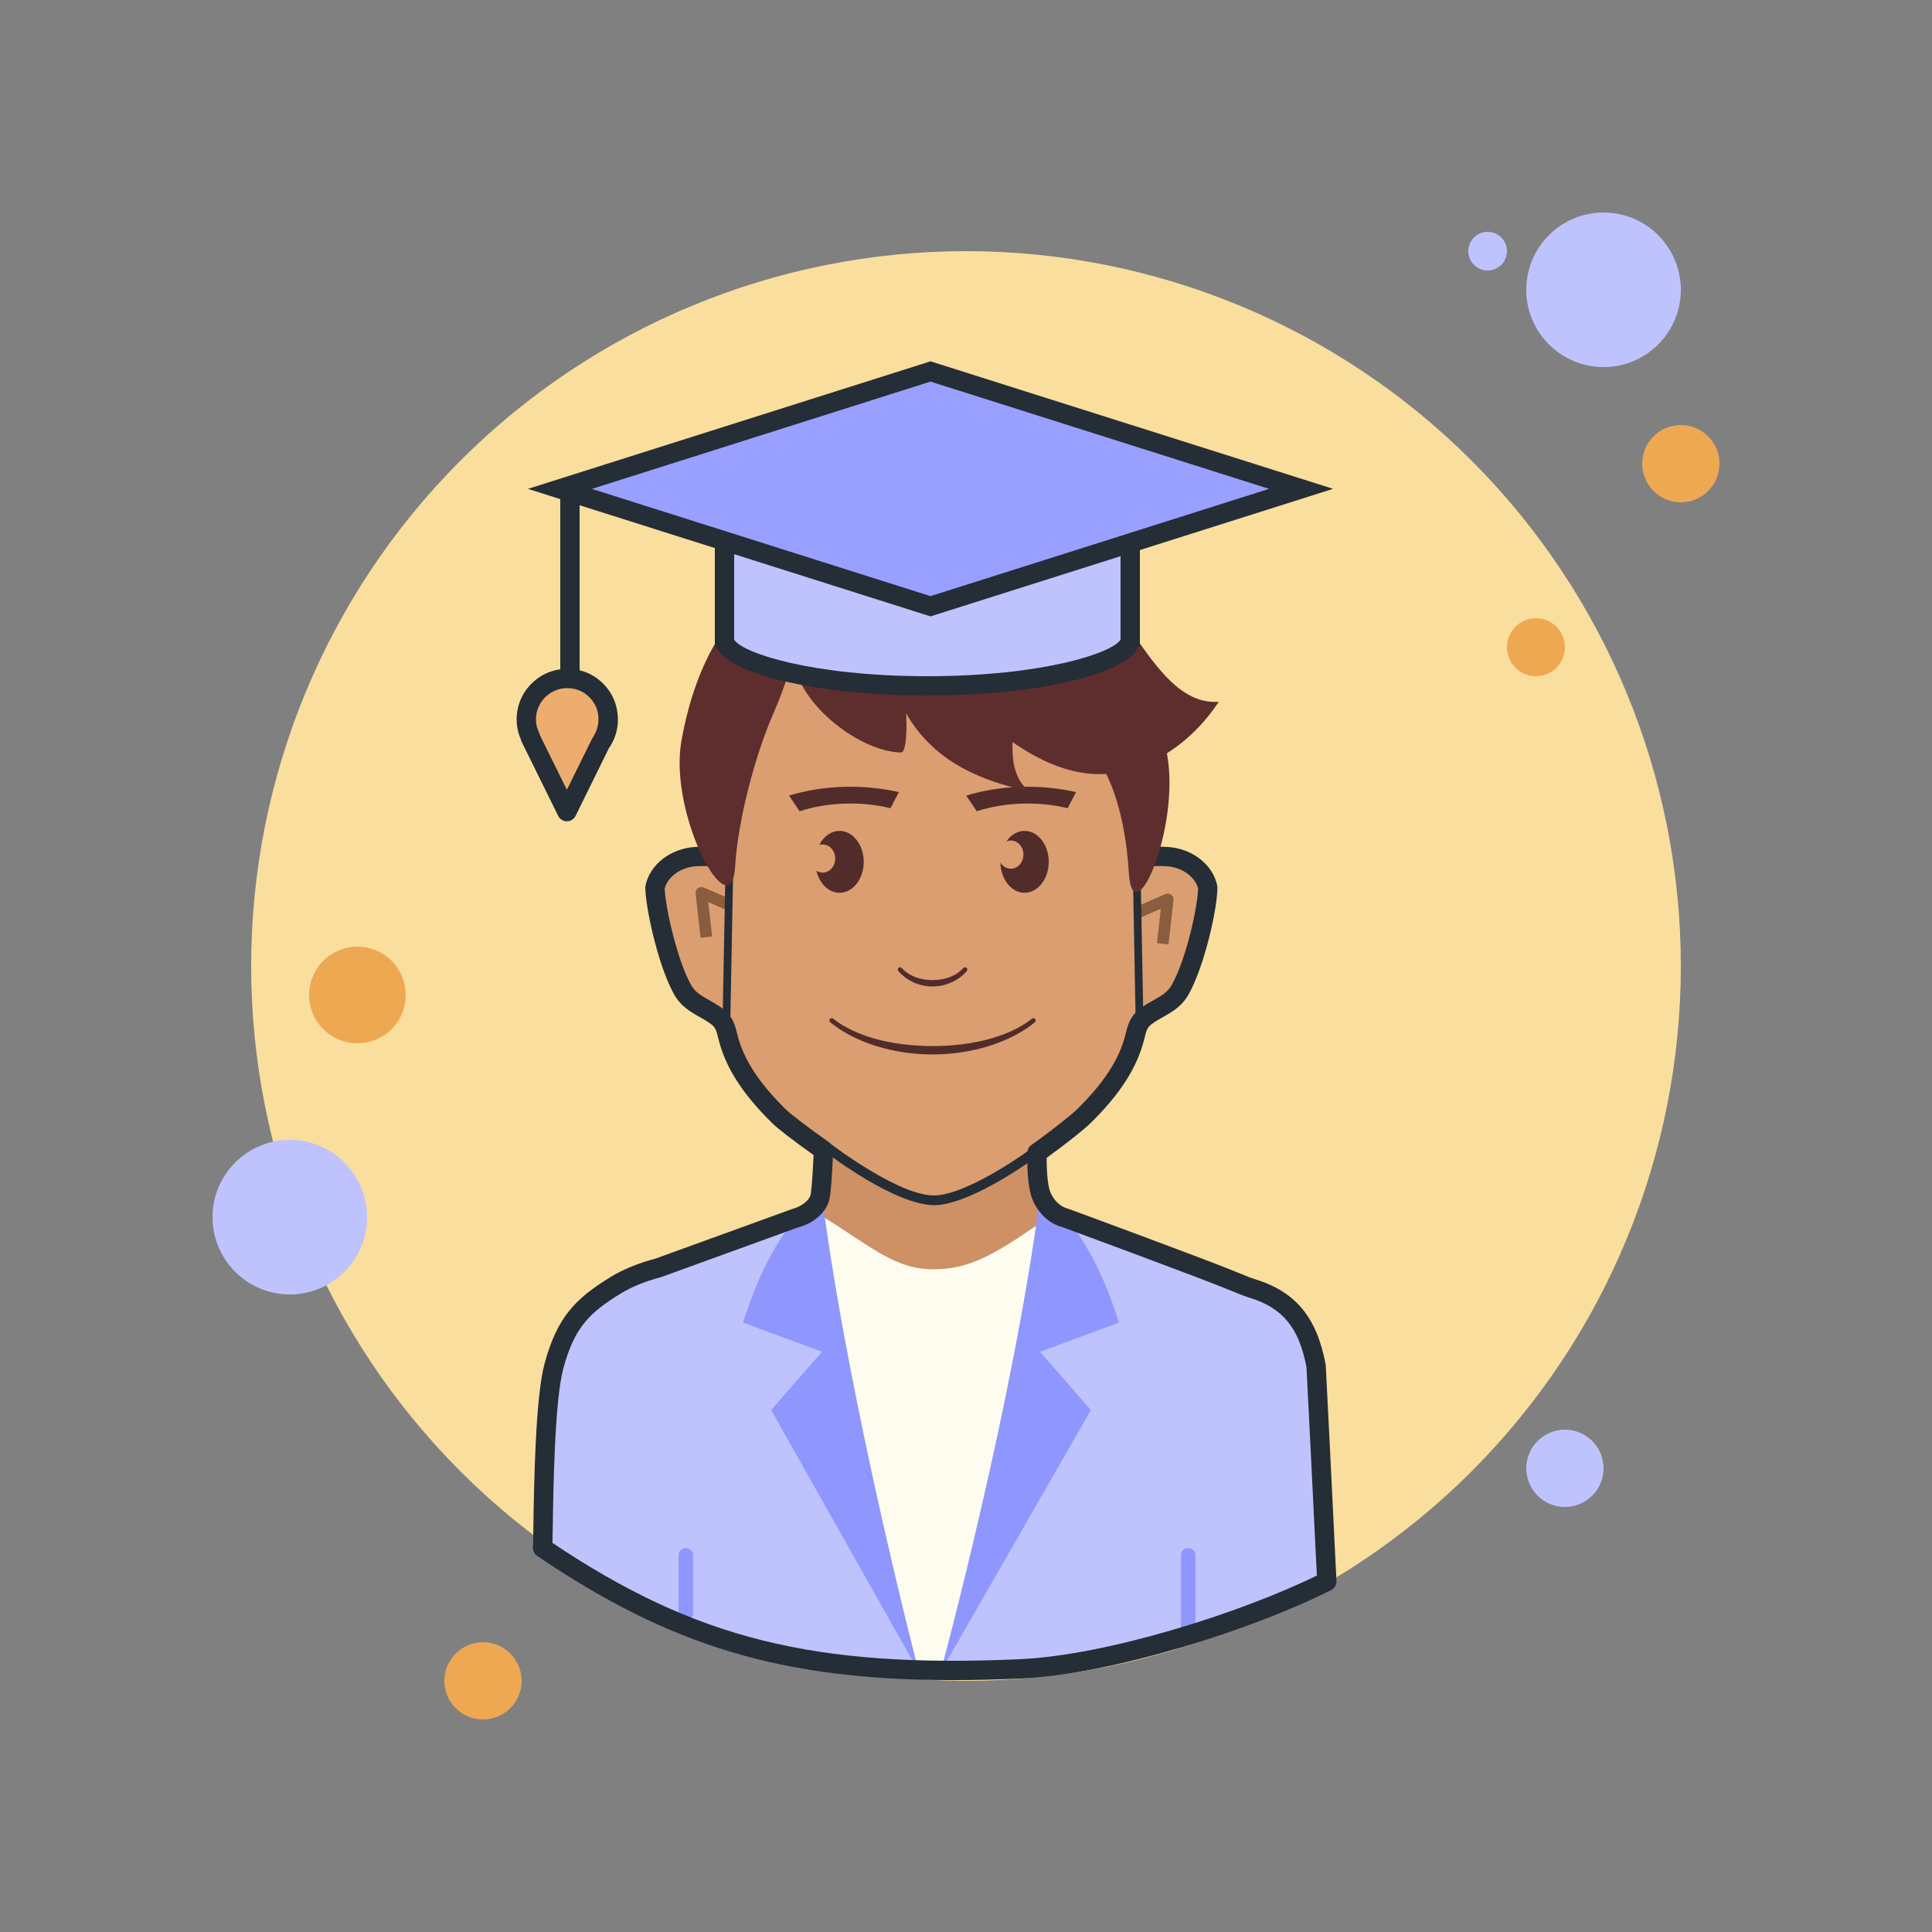 <svg width="100" height="100" viewBox="0 0 100 100" fill="none" xmlns="http://www.w3.org/2000/svg">
<rect x="0" y="0" width="100" height="100" fill="#808080" stroke="none"/>
<path d="M77 12C76.735 12 76.48 12.105 76.293 12.293C76.105 12.48 76 12.735 76 13C76 13.265 76.105 13.52 76.293 13.707C76.48 13.895 76.735 14 77 14C77.265 14 77.52 13.895 77.707 13.707C77.895 13.52 78 13.265 78 13C78 12.735 77.895 12.48 77.707 12.293C77.52 12.105 77.265 12 77 12Z" fill="#BFC3FD"/>
<path d="M50 13C40.187 13 30.776 16.898 23.837 23.837C16.898 30.776 13 40.187 13 50C13 59.813 16.898 69.224 23.837 76.163C30.776 83.102 40.187 87 50 87C59.813 87 69.224 83.102 76.163 76.163C83.102 69.224 87 59.813 87 50C87 40.187 83.102 30.776 76.163 23.837C69.224 16.898 59.813 13 50 13Z" fill="#F9DE9E"/>
<path d="M83 11C81.939 11 80.922 11.421 80.172 12.172C79.421 12.922 79 13.939 79 15C79 16.061 79.421 17.078 80.172 17.828C80.922 18.579 81.939 19 83 19C84.061 19 85.078 18.579 85.828 17.828C86.579 17.078 87 16.061 87 15C87 13.939 86.579 12.922 85.828 12.172C85.078 11.421 84.061 11 83 11Z" fill="#BFC3FD"/>
<path d="M87 22C86.47 22 85.961 22.211 85.586 22.586C85.211 22.961 85 23.47 85 24C85 24.53 85.211 25.039 85.586 25.414C85.961 25.789 86.47 26 87 26C87.53 26 88.039 25.789 88.414 25.414C88.789 25.039 89 24.53 89 24C89 23.47 88.789 22.961 88.414 22.586C88.039 22.211 87.53 22 87 22Z" fill="#EDA851"/>
<path d="M81 74C80.47 74 79.961 74.211 79.586 74.586C79.211 74.961 79 75.47 79 76C79 76.53 79.211 77.039 79.586 77.414C79.961 77.789 80.47 78 81 78C81.53 78 82.039 77.789 82.414 77.414C82.789 77.039 83 76.53 83 76C83 75.47 82.789 74.961 82.414 74.586C82.039 74.211 81.53 74 81 74ZM15 59C13.939 59 12.922 59.421 12.172 60.172C11.421 60.922 11 61.939 11 63C11 64.061 11.421 65.078 12.172 65.828C12.922 66.579 13.939 67 15 67C16.061 67 17.078 66.579 17.828 65.828C18.579 65.078 19 64.061 19 63C19 61.939 18.579 60.922 17.828 60.172C17.078 59.421 16.061 59 15 59Z" fill="#BFC3FD"/>
<path d="M25 85C24.47 85 23.961 85.211 23.586 85.586C23.211 85.961 23 86.47 23 87C23 87.53 23.211 88.039 23.586 88.414C23.961 88.789 24.47 89 25 89C25.53 89 26.039 88.789 26.414 88.414C26.789 88.039 27 87.53 27 87C27 86.47 26.789 85.961 26.414 85.586C26.039 85.211 25.53 85 25 85Z" fill="#EDA851"/>
<path d="M18.5 49C17.837 49 17.201 49.263 16.732 49.732C16.263 50.201 16 50.837 16 51.5C16 52.163 16.263 52.799 16.732 53.268C17.201 53.737 17.837 54 18.5 54C19.163 54 19.799 53.737 20.268 53.268C20.737 52.799 21 52.163 21 51.5C21 50.837 20.737 50.201 20.268 49.732C19.799 49.263 19.163 49 18.5 49ZM79.5 32C79.102 32 78.721 32.158 78.439 32.439C78.158 32.721 78 33.102 78 33.5C78 33.898 78.158 34.279 78.439 34.561C78.721 34.842 79.102 35 79.5 35C79.898 35 80.279 34.842 80.561 34.561C80.842 34.279 81 33.898 81 33.5C81 33.102 80.842 32.721 80.561 32.439C80.279 32.158 79.898 32 79.5 32Z" fill="#EDA851"/>
<path d="M68.121 70.526C67.716 68.38 66.841 67.123 64.779 66.5C64.689 66.473 64.569 66.429 64.434 66.377C64.278 66.309 64.08 66.229 63.848 66.139C62.599 65.611 55.175 62.872 55.175 62.872C54.563 62.717 54.165 62.281 53.935 61.79C53.555 60.979 53.702 58.876 53.702 58.876C53.702 58.876 50.598 59.938 48.661 60.3C46.761 60.485 42.678 58.028 42.678 58.028C42.678 58.028 42.582 61.065 42.453 61.74C42.351 62.27 41.781 62.718 41.169 62.873L34.045 65.456C33.257 65.662 32.501 65.956 31.836 66.367C30.043 67.474 29.135 69.136 28.673 70.527C28.673 70.527 28.204 73.843 28.223 73.962C28.179 74.426 28.133 74.937 28.086 75.474C35.85 80.731 42.086 82.204 52.785 81.736C57.646 81.523 64.884 79.123 68.676 77.209C68.475 72.984 68.121 70.526 68.121 70.526Z" fill="#CE9065"/>
<path d="M68.218 70.645C67.813 68.499 66.938 67.242 64.876 66.619C64.786 66.592 64.666 66.548 64.531 66.496C64.375 66.428 64.177 66.348 63.945 66.258C63.269 65.972 56.618 63.651 54.481 62.855C51.564 64.91 50.252 65.702 48.306 65.702C46.231 65.702 45.039 64.446 42.148 62.702L38.911 63.897C38.903 63.893 38.895 63.888 38.887 63.884L38.573 63.967L34.142 65.574C33.354 65.78 32.598 66.074 31.933 66.485C30.14 67.592 29.232 69.254 28.77 70.645C28.77 70.645 28.301 73.961 28.32 74.08C28.276 74.544 28.23 79.524 28.183 80.061C35.947 85.318 42.183 86.791 52.882 86.323C57.743 86.11 64.981 83.71 68.773 81.796C68.572 77.571 68.218 70.645 68.218 70.645Z" fill="#BFC3FD"/>
<path d="M55.201 73.272C54.467 72.35 53.955 71.281 53.21 70.369C53.03 70.149 53.017 69.879 53.21 69.662C53.63 69.189 54.213 68.95 54.785 68.713C55.415 68.453 56.025 68.169 56.662 67.934C56.26 66.266 55.467 64.755 54.475 63.361C54.344 63.176 54.37 62.997 54.47 62.862C51.56 64.912 50.249 65.702 48.304 65.702C46.321 65.702 45.128 64.548 42.503 62.924C42.258 64.445 40.878 66.499 41.901 67.992C42.305 68.582 43.135 68.786 43.405 69.513C43.786 70.543 43.216 72.027 43.188 73.076C43.133 75.206 43.719 76.803 44.514 78.724C44.549 78.808 44.555 78.884 44.546 78.953C45.183 80.218 45.901 81.523 46.381 82.836C46.801 83.986 47.053 85.183 47.339 86.368C47.851 86.386 48.378 86.394 48.912 86.398C49.389 84.109 50.697 81.889 51.606 79.748C52.602 77.405 53.537 75.208 55.201 73.272Z" fill="#FDFCEF"/>
<path d="M35.5 83.875C35.293 83.875 35.125 83.707 35.125 83.5V80.5C35.125 80.293 35.293 80.125 35.5 80.125C35.707 80.125 35.875 80.293 35.875 80.5V83.5C35.875 83.707 35.707 83.875 35.5 83.875ZM61.5 84.875C61.293 84.875 61.125 84.707 61.125 84.5V80.5C61.125 80.293 61.293 80.125 61.5 80.125C61.707 80.125 61.875 80.293 61.875 80.5V84.5C61.875 84.707 61.707 84.875 61.5 84.875ZM53.832 61.931C53.832 61.931 56.196 62.936 57.916 68.461L53.832 69.968L56.465 72.983L48.685 86.541C48.686 86.541 52.438 72.706 53.832 61.931ZM42.546 61.931C42.546 61.931 40.183 62.936 38.462 68.461L42.546 69.968L39.914 72.983L47.561 86.541C47.561 86.541 43.941 72.706 42.546 61.931Z" fill="#8F96FE"/>
<path d="M60.418 44C60.301 43.992 60.182 43.991 60.058 43.991C59.093 43.944 58.818 44.329 58.862 43.732C58.94 42.672 58.792 38.371 58.792 38.154C58.792 33.698 54.139 30.063 48 29.862V29.849C48.286 29.85 48.248 29.855 48.208 29.856C48.169 29.855 48.131 29.85 49 29.849V29.862C42.278 30.064 37.625 33.698 37.625 38.154C37.625 38.371 37.477 42.671 37.555 43.732C37.599 44.329 37.324 43.944 36.359 43.991C36.235 43.991 36.116 43.992 35.999 44C34.941 44.071 34.085 44.744 33.902 45.578C34.032 45.657 34.513 49.309 35.293 50.748C35.729 51.551 36.409 51.663 37.108 52.182C37.495 52.469 37.57 52.794 37.676 53.223C38.068 54.813 39.157 56.165 40.35 57.319C40.939 57.889 44.849 62.057 48.208 61.846C51.583 61.719 55.477 57.889 56.066 57.319C57.259 56.165 58.348 54.813 58.74 53.223C58.846 52.793 58.92 52.469 59.308 52.182C60.007 51.663 60.687 51.552 61.123 50.748C61.903 49.309 62.385 45.657 62.514 45.578C62.332 44.744 61.476 44.07 60.418 44Z" fill="#DB9E71"/>
<path d="M48.269 51.059C48.952 51.059 49.614 50.761 50.04 50.262C50.083 50.212 50.077 50.136 50.027 50.093C49.977 50.05 49.902 50.055 49.858 50.105C49.511 50.502 48.931 50.73 48.269 50.73C47.606 50.73 47.027 50.502 46.68 50.105C46.656 50.078 46.623 50.064 46.589 50.064C46.561 50.064 46.533 50.074 46.511 50.093C46.461 50.136 46.455 50.212 46.498 50.262C46.924 50.761 47.586 51.059 48.269 51.059ZM46.091 41.833L46.524 41.001C44.692 40.572 42.583 40.64 40.842 41.18L41.388 41.991C42.819 41.519 44.579 41.459 46.091 41.833ZM55.262 41.833L55.695 41.001C53.863 40.572 51.754 40.64 50.013 41.18L50.559 41.991C51.991 41.519 53.751 41.459 55.262 41.833ZM43.454 43.007C43.014 43.007 42.628 43.298 42.405 43.738C42.461 43.721 42.518 43.709 42.579 43.709C42.94 43.709 43.232 44.036 43.232 44.438C43.232 44.841 42.939 45.167 42.579 45.167C42.461 45.167 42.352 45.129 42.256 45.068C42.41 45.729 42.888 46.21 43.455 46.21C44.146 46.21 44.707 45.493 44.707 44.608C44.706 43.725 44.145 43.007 43.454 43.007ZM53.031 43.007C52.655 43.007 52.319 43.22 52.09 43.555C52.162 43.525 52.239 43.506 52.32 43.506C52.681 43.506 52.973 43.833 52.973 44.235C52.973 44.638 52.68 44.964 52.32 44.964C52.096 44.964 51.899 44.838 51.781 44.646C51.797 45.513 52.35 46.209 53.031 46.209C53.722 46.209 54.283 45.492 54.283 44.607C54.282 43.725 53.722 43.007 53.031 43.007ZM53.562 52.915C53.613 52.873 53.621 52.798 53.58 52.747C53.539 52.696 53.463 52.687 53.411 52.729C52.283 53.628 50.409 54.144 48.27 54.144C46.131 54.144 44.257 53.628 43.128 52.728C43.106 52.71 43.08 52.702 43.053 52.702C43.018 52.702 42.983 52.717 42.959 52.747C42.918 52.798 42.925 52.874 42.976 52.916C44.25 53.957 46.229 54.579 48.269 54.579C50.309 54.578 52.287 53.957 53.562 52.915Z" fill="#512C2B"/>
<path d="M49.324 86.962C40.417 86.962 34.668 85.181 27.804 80.534C27.654 80.432 27.571 80.258 27.586 80.077C27.595 79.969 27.6 79.602 27.607 79.07C27.64 76.888 27.707 72.349 28.189 70.573C28.843 68.156 29.801 67.211 31.571 66.118C32.233 65.71 33.022 65.384 33.916 65.15L40.996 62.581C41.499 62.45 41.902 62.124 41.959 61.824C41.988 61.675 42.044 61.213 42.112 59.785C41.08 59.056 40.24 58.399 39.999 58.163C38.439 56.637 37.546 55.245 37.189 53.782C37.08 53.335 37.033 53.179 36.807 53.01C36.6 52.856 36.394 52.74 36.198 52.63C35.715 52.358 35.216 52.075 34.852 51.398C34.014 49.834 33.401 46.877 33.401 45.933C33.401 45.898 33.405 45.862 33.412 45.828C33.647 44.742 34.697 43.925 35.964 43.839C36.092 43.83 36.222 43.829 36.357 43.829C36.626 43.816 36.859 43.835 37.042 43.859C37.006 42.653 37.078 40.099 37.11 38.946C37.118 38.658 37.124 38.467 37.124 38.426C37.124 33.899 41.373 30.27 47.2 29.63C47.283 29.566 47.387 29.526 47.499 29.526C47.777 29.526 47.997 29.526 48.169 29.539C48.391 29.513 48.633 29.504 48.796 29.624C54.862 30.244 59.291 33.881 59.291 38.426C59.291 38.467 59.296 38.657 59.305 38.946C59.338 40.123 59.411 42.759 59.372 43.859C59.556 43.834 59.79 43.809 60.082 43.83C60.189 43.828 60.323 43.832 60.45 43.839C61.718 43.925 62.767 44.742 63.002 45.828C63.009 45.862 63.013 45.898 63.013 45.933C63.013 47.022 62.363 49.904 61.563 51.398C61.199 52.076 60.7 52.358 60.217 52.63C60.02 52.74 59.814 52.856 59.607 53.011C59.381 53.181 59.334 53.336 59.231 53.763C58.869 55.245 57.976 56.637 56.416 58.163C56.161 58.413 55.259 59.147 54.174 59.931C54.172 60.789 54.249 61.462 54.387 61.757C54.528 62.056 54.8 62.44 55.298 62.567C55.652 62.694 62.797 65.331 64.043 65.859C64.268 65.945 64.471 66.028 64.632 66.097C64.735 66.136 64.844 66.176 64.926 66.201C67.047 66.842 68.15 68.161 68.613 70.612C68.617 70.634 68.62 70.657 68.621 70.679C68.621 70.679 68.975 77.607 69.175 81.831C69.184 82.028 69.077 82.212 68.901 82.301C64.859 84.342 57.555 86.674 52.807 86.882C51.591 86.935 50.433 86.962 49.324 86.962ZM28.595 79.86C36.005 84.824 42.143 86.352 52.762 85.881C57.267 85.684 64.159 83.51 68.16 81.551C67.966 77.487 67.65 71.278 67.623 70.763C67.227 68.698 66.386 67.685 64.634 67.157C64.535 67.127 64.403 67.079 64.255 67.022C64.084 66.949 63.892 66.872 63.667 66.784C62.428 66.26 55.075 63.547 55.001 63.519C54.367 63.361 53.809 62.88 53.481 62.18C53.255 61.698 53.152 60.85 53.176 59.661C53.179 59.503 53.257 59.355 53.386 59.264C54.6 58.4 55.516 57.643 55.716 57.448C57.137 56.058 57.944 54.818 58.254 53.546C58.369 53.073 58.482 52.605 59.007 52.211C59.252 52.027 59.494 51.89 59.726 51.759C60.149 51.52 60.455 51.347 60.682 50.925C61.436 49.519 61.991 46.903 62.014 45.988C61.851 45.37 61.176 44.888 60.384 44.836C60.279 44.829 60.17 44.828 60.058 44.828C59.727 44.811 59.51 44.848 59.333 44.875C59.1 44.914 58.808 44.959 58.571 44.741C58.327 44.516 58.351 44.188 58.363 44.03C58.424 43.189 58.338 40.126 58.306 38.972C58.297 38.669 58.292 38.468 58.292 38.425C58.292 34.242 53.91 30.924 48.014 30.563C42.342 30.926 38.125 34.246 38.125 38.425C38.125 38.468 38.12 38.669 38.111 38.972C38.079 40.125 37.993 43.189 38.054 44.03C38.066 44.188 38.09 44.516 37.845 44.741C37.61 44.958 37.318 44.913 37.083 44.875C36.906 44.847 36.686 44.816 36.384 44.827C36.247 44.828 36.139 44.829 36.033 44.836C35.242 44.889 34.567 45.37 34.404 45.988C34.428 46.895 35.022 49.592 35.736 50.925C35.962 51.347 36.268 51.52 36.692 51.759C36.924 51.89 37.166 52.028 37.41 52.21C37.934 52.605 38.048 53.071 38.158 53.523C38.474 54.819 39.281 56.059 40.702 57.449C40.898 57.641 41.775 58.33 42.913 59.125C43.054 59.224 43.134 59.387 43.126 59.558C43.068 60.859 43.006 61.685 42.944 62.013C42.79 62.816 42.003 63.357 41.292 63.536L34.216 66.104C33.374 66.327 32.677 66.614 32.099 66.97C30.494 67.96 29.73 68.716 29.156 70.835C28.708 72.49 28.639 77.112 28.61 79.085C28.604 79.405 28.6 79.67 28.595 79.86Z" fill="#252D36"/>
<path d="M60.48 48.881L59.883 48.815L60.084 47.036L59.073 47.474L58.835 46.923L60.321 46.279C60.418 46.236 60.532 46.249 60.618 46.313C60.704 46.376 60.75 46.481 60.738 46.587L60.48 48.881ZM36.262 48.538L36.004 46.244C35.992 46.138 36.038 46.033 36.124 45.97C36.21 45.905 36.324 45.893 36.422 45.936L37.908 46.58L37.67 47.131L36.659 46.693L36.86 48.472L36.262 48.538Z" fill="#895D3D"/>
<path d="M37.602 52.98C37.601 52.98 37.6 52.98 37.598 52.98C37.488 52.978 37.4 52.886 37.402 52.776L37.567 44.129C37.569 44.02 37.658 43.933 37.767 43.933C37.768 43.933 37.769 43.933 37.771 43.933C37.881 43.935 37.969 44.027 37.967 44.137L37.802 52.784C37.799 52.894 37.71 52.98 37.602 52.98Z" fill="#252D36"/>
<path d="M58.981 52.98C58.872 52.98 58.783 52.893 58.781 52.784L58.617 44.137C58.615 44.027 58.703 43.935 58.813 43.933C58.814 43.933 58.816 43.933 58.817 43.933C58.926 43.933 59.015 44.02 59.017 44.129L59.181 52.776C59.183 52.886 59.095 52.978 58.985 52.98C58.983 52.98 58.982 52.98 58.981 52.98Z" fill="#252D36"/>
<path d="M63.081 36.324C60.822 36.489 59.403 33.782 57.93 31.785C54.337 26.917 48.048 25.406 42.815 28.211C41.422 28.958 40.306 29.756 39.984 30.48C37.338 31.605 35.853 35.042 35.27 38.347C34.59 42.203 37.857 48.171 38.051 44.85C38.191 42.453 39.086 39.103 39.992 37.019C40.399 36.083 40.769 35.09 41.035 34.064C41.347 36.556 44.602 38.927 46.642 38.949C46.86 38.951 46.96 38.091 46.901 36.918C47.434 37.874 48.192 38.676 49.037 39.267C50.364 40.196 51.892 40.662 53.416 40.989C52.876 40.763 52.557 40.097 52.458 39.441C52.406 39.1 52.402 38.755 52.407 38.408C53.738 39.329 55.166 40.008 56.72 40.066C56.899 40.073 57.08 40.067 57.26 40.056C58.067 41.724 58.344 43.73 58.427 45.159C58.621 48.48 61.094 42.933 60.414 39.077C60.409 39.049 60.403 39.02 60.398 38.991C61.416 38.35 62.345 37.443 63.081 36.324ZM41.372 32.291C41.377 32.245 41.382 32.198 41.387 32.152C41.404 32.158 41.42 32.164 41.438 32.169C41.413 32.209 41.394 32.25 41.372 32.291Z" fill="#5E2E2E"/>
<path d="M48.374 62.381C46.335 62.381 42.913 59.77 42.762 59.653C42.653 59.569 42.632 59.412 42.716 59.302C42.801 59.192 42.957 59.171 43.067 59.256C43.104 59.284 46.776 62.085 48.564 61.869C50.392 61.651 53.325 59.492 53.354 59.47C53.465 59.389 53.623 59.411 53.704 59.523C53.787 59.633 53.763 59.791 53.652 59.873C53.527 59.965 50.583 62.133 48.624 62.366C48.542 62.376 48.459 62.381 48.374 62.381Z" fill="#252D36"/>
<path d="M29 25H30V37H29V25Z" fill="#252D36"/>
<path d="M31.405 36.671C31.217 35.956 30.631 35.371 29.914 35.189C28.503 34.831 27.239 35.888 27.239 37.239C27.239 37.573 27.323 37.885 27.461 38.167H27.444L29.34 42.01L31.097 38.449C31.436 37.965 31.581 37.337 31.405 36.671Z" fill="#ECAD6F"/>
<path d="M29.341 42.51C29.151 42.51 28.977 42.402 28.893 42.232L26.997 38.389C26.976 38.346 26.961 38.302 26.954 38.257C26.812 37.928 26.741 37.586 26.741 37.239C26.741 36.425 27.11 35.671 27.753 35.17C28.397 34.668 29.228 34.497 30.039 34.704C30.929 34.93 31.656 35.651 31.891 36.544C32.094 37.314 31.959 38.092 31.511 38.735L29.792 42.231C29.705 42.401 29.531 42.51 29.341 42.51ZM27.95 38.063L29.341 40.88L30.65 38.228C30.965 37.765 31.048 37.281 30.922 36.798C30.78 36.261 30.326 35.809 29.791 35.673C29.279 35.541 28.771 35.644 28.366 35.959C27.968 36.269 27.74 36.735 27.74 37.239C27.74 37.477 27.798 37.716 27.911 37.946C27.929 37.984 27.942 38.022 27.95 38.063Z" fill="#252D36"/>
<path d="M48 35.5C41.79 35.5 37.93 34.214 37.531 33.285L37.5 33.213V25.173H58.5V33.238L58.469 33.285C58.07 34.214 54.21 35.5 48 35.5Z" fill="#BFC3FD"/>
<path d="M58 25.673V33.106C57.596 33.796 53.966 35 48 35C42.029 35 38.399 33.794 38 33.106V25.673H58ZM59 24.673H37V33.483H37.072C37.68 34.898 42.339 36 48 36C53.661 36 58.32 34.898 58.928 33.483H59V24.673Z" fill="#252D36"/>
<path d="M28.982 25.304L48.164 19.227L67.344 25.302L48.164 31.38L28.982 25.304Z" fill="#99A0FF"/>
<path d="M48.163 19.751L65.688 25.303L48.162 30.856L30.637 25.305L48.163 19.751ZM48.163 18.702L27.326 25.304L48.163 31.904L69 25.302L48.163 18.702Z" fill="#252D36"/>
</svg>
